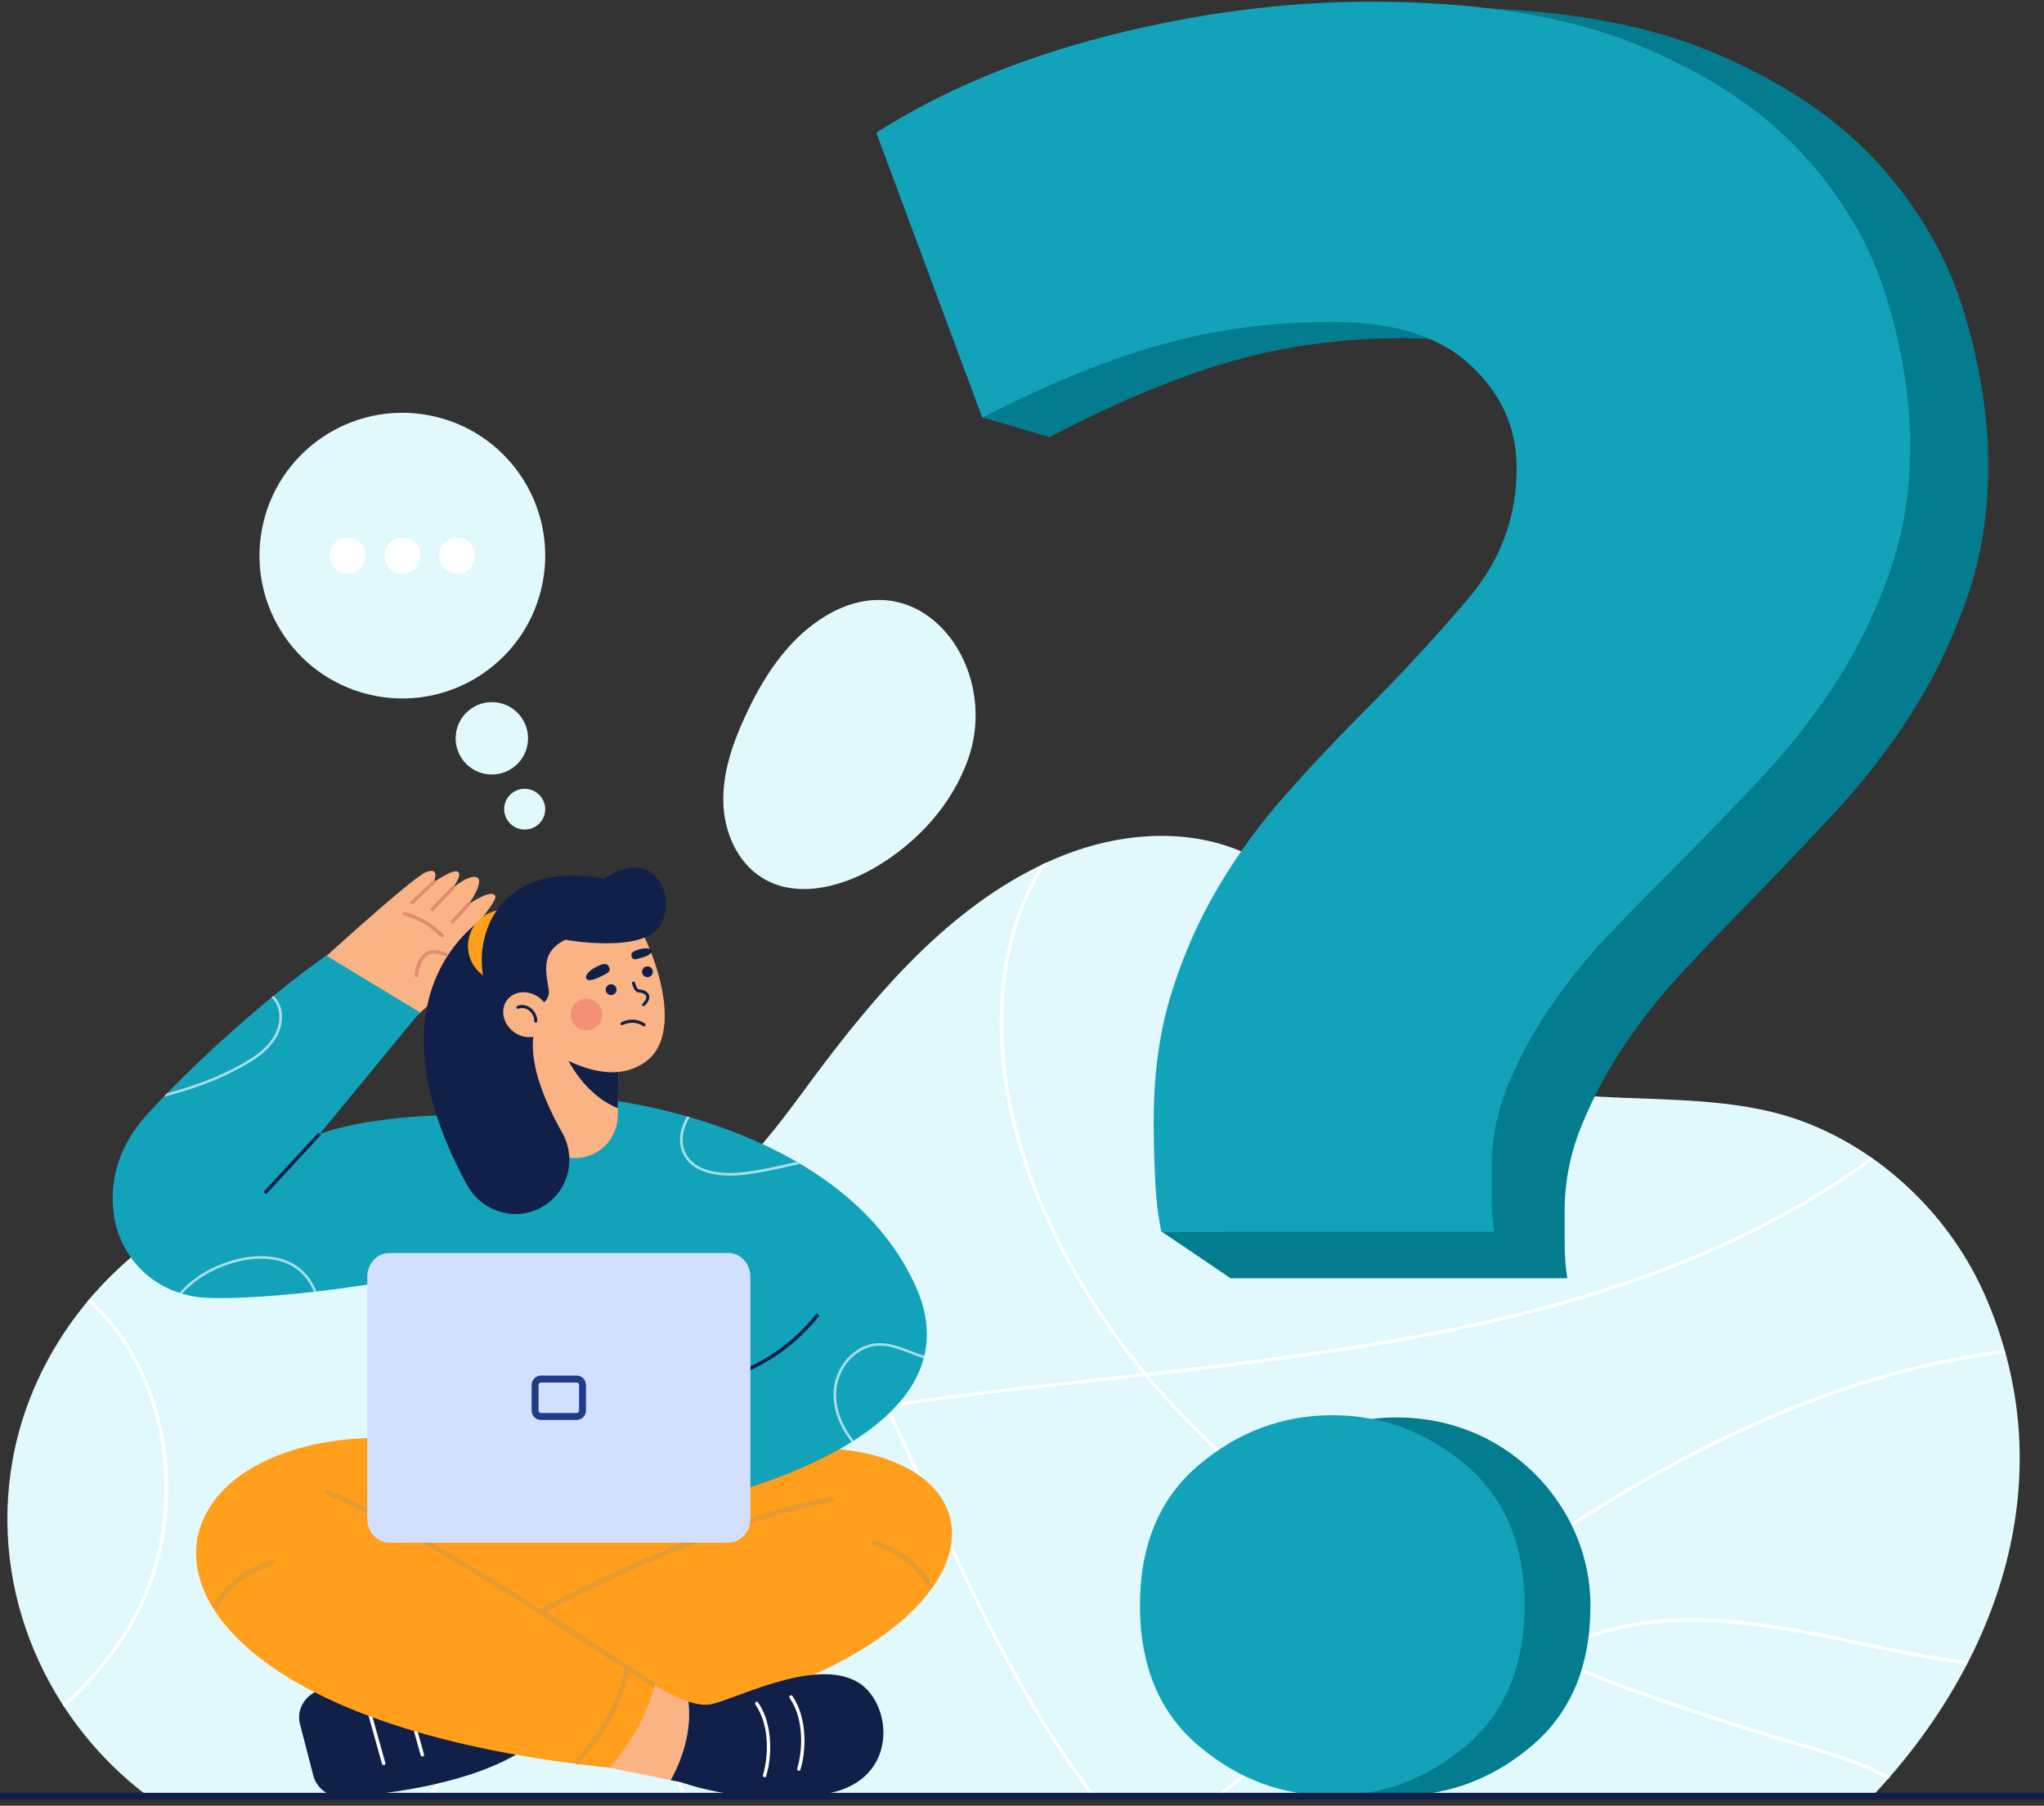 <svg width="266" height="235" viewBox="0 0 266 235" fill="none" xmlns="http://www.w3.org/2000/svg">
<rect x="0" y="0" width="266" height="235" fill="#333333" stroke="none"/>
<g clip-path="url(#clip0_3233_668)">
<path d="M258.293 168.52C253.943 158.631 245.586 150.366 235.55 146.306C225.099 142.065 213.096 143.617 202.086 142.191C192.519 140.964 185.624 136.687 179.92 129.108C174.451 121.835 169.542 113.787 160.607 110.43C153.532 107.778 145.499 108.518 138.478 111.279C125.536 116.386 115.753 127.231 107.523 138.041C99.996 147.894 93.859 158.703 79.961 159.046C66.044 159.407 52.796 151.467 38.789 153.56C20.27 156.357 4.855 171.768 1.624 190.103C-1.408 207.3 6.191 223.975 19.259 233.774H243.654C260.098 216.341 268.725 192.232 258.293 168.52Z" fill="#E1F9FC"/>
<path d="M55.449 233.775H56.063C60.358 229.065 63.716 223.344 65.846 217.01C69.293 206.742 69.149 195.969 65.43 186.657C63.553 181.965 60.828 177.58 58.211 173.339C55.539 169.044 52.796 164.605 50.919 159.841C50.142 157.874 49.583 155.763 49.24 153.597C49.077 153.579 48.933 153.561 48.771 153.543C49.114 155.781 49.709 157.964 50.503 160.003C52.38 164.804 55.142 169.261 57.832 173.574C60.449 177.797 63.156 182.164 65.015 186.819C68.698 196.023 68.842 206.688 65.412 216.866C63.246 223.29 59.817 229.065 55.449 233.775Z" fill="white"/>
<path d="M242.553 214.211C247.174 215.204 251.632 216.088 255.946 216.629C256.018 216.485 256.091 216.341 256.163 216.196C251.813 215.637 247.318 214.753 242.644 213.76C235.532 212.244 227.843 210.602 220.208 210.602C215.479 210.602 210.786 211.234 206.255 212.912C204.54 213.544 202.898 214.356 201.309 215.312C197.23 213.58 193.115 211.667 189.054 209.591C192.014 207.372 194.992 205.188 198.006 203.095C220.388 187.467 241.037 178.607 260.982 176.098C260.946 175.954 260.892 175.81 260.856 175.665C240.857 178.192 220.153 187.07 197.736 202.734C194.649 204.882 191.617 207.101 188.602 209.375C184.036 207.011 179.505 204.412 175.137 201.543C167.195 196.346 157.773 188.929 149.525 179.076C181.455 175.485 213.98 170.973 240.532 153.234C241.542 152.567 242.662 151.773 243.817 150.87C243.69 150.78 243.564 150.69 243.438 150.6C242.337 151.466 241.254 152.224 240.297 152.855C213.746 170.595 181.166 175.07 149.2 178.661C143.37 171.623 138.171 163.34 134.561 153.776C128.93 138.852 129.219 124.217 135.374 113.606C135.644 113.137 135.915 112.686 136.222 112.234C135.969 112.361 135.716 112.469 135.464 112.595C135.301 112.848 135.157 113.101 134.994 113.371C128.767 124.09 128.46 138.87 134.146 153.92C137.738 163.448 142.9 171.677 148.676 178.715C146.817 178.914 144.976 179.13 143.135 179.329C136.475 180.069 129.598 180.826 122.901 181.693C120.464 181.999 117.974 182.378 115.501 182.83C110.212 171.659 104.382 160.76 96.873 151.412C96.765 151.52 96.657 151.628 96.548 151.737C104.003 161.012 109.779 171.822 115.049 182.92C104.274 184.977 93.823 188.839 88.227 197.826C83.011 206.217 83.011 217.82 88.246 232.311C88.426 232.816 88.606 233.304 88.805 233.791H89.292C89.094 233.25 88.877 232.708 88.679 232.149C83.498 217.802 83.48 206.325 88.624 198.06C94.148 189.182 104.544 185.374 115.266 183.335C117.143 187.287 118.948 191.275 120.735 195.227L120.934 195.66C127.161 209.411 133.605 222.693 142.052 233.773H142.611C134.092 222.657 127.612 209.303 121.349 195.462L121.15 195.029C119.363 191.095 117.576 187.143 115.735 183.227C118.154 182.775 120.591 182.415 122.991 182.108C129.67 181.242 136.565 180.484 143.207 179.762C145.157 179.545 147.106 179.329 149.055 179.112C157.376 189.128 166.925 196.653 174.957 201.904C179.289 204.737 183.747 207.318 188.278 209.646C180.606 215.456 173.134 221.556 165.842 227.529C163.315 229.586 160.77 231.68 158.188 233.773H158.91C161.329 231.806 163.748 229.839 166.13 227.89C173.477 221.881 180.985 215.727 188.729 209.898C192.772 211.974 196.851 213.868 200.912 215.619C195.353 219.156 190.823 224.624 188.079 231.265C187.736 232.095 187.429 232.943 187.158 233.773H187.628C187.898 232.979 188.169 232.203 188.494 231.427C191.238 224.768 195.804 219.3 201.4 215.817C212.753 220.636 223.926 224.227 233.51 227.06L233.871 227.168C237.914 228.359 242.048 229.586 245.694 231.553C245.802 231.445 245.892 231.319 246.001 231.21C242.283 229.189 238.095 227.962 233.998 226.735L233.637 226.627C224.142 223.812 213.114 220.275 201.869 215.529C203.331 214.662 204.865 213.923 206.454 213.327C218.114 209.014 231.11 211.775 242.553 214.211Z" fill="white"/>
<path d="M20.378 184.994C22.364 193.151 21.479 201.957 17.942 209.157C15.613 213.867 12.274 218.144 8.14 221.807C8.231 221.934 8.303 222.06 8.393 222.186C12.581 218.469 15.992 214.138 18.357 209.356C21.948 202.065 22.851 193.133 20.829 184.886C19.259 178.425 16.082 172.975 11.696 169.023C11.606 169.132 11.498 169.258 11.408 169.366C15.703 173.246 18.826 178.642 20.378 184.994Z" fill="white"/>
<path d="M122.504 81.664C126.439 85.688 128.19 92.437 126.024 98.681C123.93 104.726 119.327 109.725 113.804 112.937C109.364 115.518 103.552 116.961 99.184 114.236C95.917 112.215 94.22 108.245 94.13 104.401C94.04 100.558 95.321 96.804 96.927 93.321C99.184 88.395 102.216 83.613 106.728 80.617C112.938 76.485 118.732 77.802 122.504 81.664Z" fill="#E1F9FC"/>
<path d="M255.603 40.645C253.492 33.643 249.791 27.201 244.485 21.318C239.16 15.435 231.922 10.581 222.735 6.737C213.547 2.893 201.869 0.98 187.718 0.98C176.419 0.98 164.921 2.496 153.189 5.546C141.456 8.596 131.276 12.945 122.63 18.593L133.875 49.452L127.847 54.324L136.583 56.886C145.211 52.375 153.062 49.091 160.156 47.051C167.231 45.012 174.758 44.002 182.736 44.002C190.696 44.002 196.725 45.914 200.822 49.758C204.919 53.602 206.959 58.24 206.959 63.654C206.959 70.204 204.847 76.015 200.66 81.104C196.436 86.193 191.797 91.336 186.707 96.533C183.169 100.142 179.74 103.878 176.419 107.703C173.098 111.547 170.156 115.662 167.629 120.083C165.084 124.486 163.044 129.232 161.492 134.321C159.939 139.41 159.163 145.112 159.163 151.428C159.163 153.468 159.199 155.904 159.326 158.719C159.344 159.242 159.38 159.747 159.398 160.253H151.131L160.138 166.352H203.963C203.728 164.999 203.62 163.411 203.62 161.606C203.62 159.802 203.62 158.448 203.62 157.528C203.62 153.684 204.396 149.894 205.948 146.177C207.501 142.442 209.432 138.887 211.76 135.494C214.089 132.101 216.67 128.889 219.558 125.839C222.428 122.79 225.207 119.902 227.861 117.195C231.399 113.586 235.045 109.743 238.817 105.682C242.571 101.604 245.911 97.327 248.781 92.797C251.65 88.268 254.033 83.36 255.91 78.036C257.787 72.731 258.744 66.92 258.744 60.586C258.762 54.324 257.697 47.647 255.603 40.645Z" fill="#047C8F"/>
<path d="M173.441 41.89C165.553 41.89 158.116 42.865 151.131 44.832C144.128 46.799 136.366 49.975 127.829 54.342L114.039 17.276C122.576 11.808 132.63 7.603 144.236 4.644C155.824 1.702 167.213 0.223 178.368 0.223C192.357 0.223 203.891 2.081 212.97 5.799C222.049 9.516 229.215 14.208 234.467 19.911C239.72 25.595 243.384 31.821 245.459 38.606C247.535 45.391 248.582 51.834 248.582 57.951C248.582 64.087 247.643 69.717 245.784 74.842C243.925 79.985 241.579 84.749 238.727 89.116C235.893 93.501 232.59 97.634 228.872 101.586C225.153 105.52 221.543 109.237 218.06 112.738C215.424 115.373 212.699 118.152 209.865 121.112C207.013 124.053 204.45 127.175 202.158 130.459C199.866 133.744 197.934 137.19 196.418 140.799C194.884 144.409 194.126 148.072 194.126 151.789C194.126 152.674 194.126 153.973 194.126 155.723C194.126 157.474 194.234 159.008 194.451 160.307H151.131C150.68 158.123 150.409 155.669 150.301 152.926C150.174 150.201 150.138 147.837 150.138 145.87C150.138 139.753 150.896 134.231 152.431 129.304C153.965 124.378 155.968 119.794 158.495 115.535C161.004 111.259 163.91 107.288 167.195 103.553C170.48 99.835 173.874 96.226 177.357 92.743C182.393 87.709 186.978 82.746 191.147 77.82C195.299 72.893 197.375 67.263 197.375 60.929C197.375 55.677 195.353 51.202 191.31 47.467C187.285 43.749 181.31 41.89 173.441 41.89Z" fill="#12A3BA"/>
<path d="M206.977 208.937C206.977 216.842 204.414 222.941 199.306 227.236C194.198 231.549 188.404 233.696 181.96 233.696C175.498 233.696 169.704 231.549 164.596 227.236C159.488 222.941 156.925 216.842 156.925 208.937C156.925 201.051 159.488 194.952 164.596 190.639C172.466 183.998 184.126 182.518 193.35 187.174C201.508 191.325 206.977 199.716 206.977 208.937Z" fill="#047C8F"/>
<path d="M198.403 208.939C198.403 216.843 195.84 222.942 190.732 227.237C185.624 231.55 179.83 233.697 173.386 233.697C166.925 233.697 161.131 231.55 156.023 227.237C150.914 222.942 148.351 216.843 148.351 208.939C148.351 201.053 150.914 194.953 156.023 190.64C161.131 186.345 166.925 184.18 173.386 184.18C179.848 184.18 185.624 186.327 190.732 190.64C195.84 194.953 198.403 201.053 198.403 208.939Z" fill="#12A3BA"/>
<path d="M66.667 99.974C68.815 98.505 69.364 95.574 67.895 93.427C66.426 91.28 63.494 90.731 61.347 92.2C59.2 93.669 58.65 96.6 60.119 98.746C61.588 100.893 64.52 101.443 66.667 99.974Z" fill="#E1F9FC"/>
<path d="M70.906 105.798C71.176 104.358 70.219 102.971 68.769 102.699C67.319 102.427 65.925 103.374 65.655 104.814C65.385 106.255 66.342 107.642 67.792 107.914C69.242 108.186 70.636 107.238 70.906 105.798Z" fill="#E1F9FC"/>
<path d="M70.635 75.734C72.526 65.644 65.878 55.932 55.786 54.041C45.694 52.15 35.979 58.797 34.088 68.887C32.196 78.977 38.844 88.689 48.937 90.58C59.029 92.471 68.743 85.824 70.635 75.734Z" fill="#E1F9FC"/>
<path d="M45.233 74.661C46.529 74.661 47.579 73.61 47.579 72.315C47.579 71.019 46.529 69.969 45.233 69.969C43.937 69.969 42.886 71.019 42.886 72.315C42.886 73.61 43.937 74.661 45.233 74.661Z" fill="white"/>
<path d="M52.362 74.661C53.658 74.661 54.709 73.61 54.709 72.315C54.709 71.019 53.658 69.969 52.362 69.969C51.067 69.969 50.016 71.019 50.016 72.315C50.016 73.61 51.067 74.661 52.362 74.661Z" fill="white"/>
<path d="M59.492 74.661C60.788 74.661 61.839 73.61 61.839 72.315C61.839 71.019 60.788 69.969 59.492 69.969C58.196 69.969 57.146 71.019 57.146 72.315C57.146 73.61 58.196 74.661 59.492 74.661Z" fill="white"/>
<path d="M39.042 224.385L40.775 231.08C41.226 232.83 42.922 234.003 44.782 233.877C50.467 233.498 62.308 232.09 69.095 227.092L67.163 217.437C57.832 216.914 49.096 217.437 41.533 219.982C39.656 220.631 38.554 222.526 39.042 224.385Z" fill="#102048"/>
<path d="M49.926 229.708C49.836 229.708 49.745 229.636 49.709 229.545L47.381 221.19C47.345 221.064 47.417 220.937 47.543 220.919C47.67 220.883 47.796 220.956 47.814 221.082L50.142 229.437C50.178 229.563 50.106 229.69 49.98 229.708C49.962 229.708 49.944 229.708 49.926 229.708Z" fill="white"/>
<path d="M54.962 228.591C54.871 228.591 54.781 228.518 54.745 228.428L52.417 220.073C52.381 219.947 52.453 219.82 52.579 219.802C52.706 219.766 52.832 219.838 52.85 219.965L55.178 228.32C55.214 228.446 55.142 228.572 55.016 228.591C55.016 228.591 54.98 228.591 54.962 228.591Z" fill="white"/>
<path d="M60.828 188.204L39.114 194.646L55.232 216.716L78.372 218.557L110.266 205.076L98.155 186.832L60.828 188.204Z" fill="#FF9F1C"/>
<path d="M87.56 191.27C135.211 177.177 142.864 219.278 68.517 226.929C65.9 223.969 62.831 218.844 61.604 214.568L100.862 196.432L87.56 191.27Z" fill="#FF9F1C"/>
<path d="M89.599 221.446C87.379 220.724 85.231 219.316 85.231 219.316L77.578 221.717L79.329 230.054L87.289 231.678C89.708 227.239 89.852 223.611 89.599 221.446Z" fill="#F9B384"/>
<path d="M61.785 214.874L61.442 214.296C69.636 209.532 90.61 198.109 108.479 194.734L108.606 195.402C90.845 198.741 69.943 210.127 61.785 214.874Z" fill="#E49B31"/>
<path d="M60.828 188.203C16.462 179.776 4.982 222.4 79.329 230.051C81.946 227.092 84.022 223.609 85.231 219.314C73.806 211.681 61.044 204.408 47.056 197.497L60.828 188.203Z" fill="#FF9F1C"/>
<path d="M85.051 219.623C82.939 218.287 80.737 216.862 78.408 215.364C66.73 207.803 53.482 199.267 42.237 194.395L42.507 193.781C53.806 198.672 67.073 207.243 78.787 214.805C81.116 216.302 83.318 217.728 85.412 219.063L85.051 219.623Z" fill="#E49B31"/>
<path d="M28.284 209.335L27.689 209.01C29.349 205.997 32.02 203.957 35.612 202.965L35.793 203.614C32.327 204.589 29.872 206.448 28.284 209.335Z" fill="#E49B31"/>
<path d="M120.843 206.772C119.255 203.885 116.782 202.008 113.335 201.052L113.515 200.402C117.107 201.395 119.779 203.434 121.439 206.448L120.843 206.772Z" fill="#E49B31"/>
<path d="M75.177 229.691L74.69 229.222C78.246 225.414 80.412 221.408 81.351 216.969L82.018 217.113C81.044 221.679 78.805 225.793 75.177 229.691Z" fill="#E49B31"/>
<path d="M111.71 218.972C106.025 215.471 95.014 221.534 92.253 221.841C91.44 221.931 90.52 221.751 89.599 221.462C89.852 223.61 89.708 227.255 87.289 231.676L88.643 231.947C88.643 231.947 97.993 235.376 107.902 233.372C117.035 231.532 116.169 221.733 111.71 218.972Z" fill="#102048"/>
<path d="M103.967 230.449C103.949 230.449 103.913 230.449 103.895 230.431C103.768 230.395 103.714 230.269 103.75 230.142C104.418 228.013 104.725 223.808 102.758 220.975C102.685 220.867 102.703 220.74 102.812 220.668C102.92 220.596 103.046 220.614 103.119 220.722C105.158 223.682 104.869 228.067 104.166 230.287C104.147 230.395 104.057 230.449 103.967 230.449Z" fill="white"/>
<path d="M99.509 231.297C99.491 231.297 99.454 231.297 99.436 231.279C99.31 231.243 99.256 231.116 99.292 230.99C99.96 228.861 100.267 224.656 98.299 221.823C98.227 221.714 98.245 221.588 98.353 221.516C98.462 221.444 98.588 221.462 98.66 221.57C100.7 224.53 100.411 228.915 99.707 231.134C99.689 231.243 99.599 231.297 99.509 231.297Z" fill="white"/>
<path d="M52.976 133.272C52.976 133.272 64.149 123.78 63.734 121.975C63.445 120.694 60.268 122.571 60.268 122.571C60.268 122.571 64.709 117.301 64.474 116.67C64.077 115.533 61.008 117.662 61.008 117.662C61.008 117.662 63.084 114.685 62.091 114.198C61.099 113.71 58.933 115.551 58.933 115.551C58.933 115.551 60.196 113.891 59.6 113.458C59.005 113.025 56.442 114.811 56.442 114.811C56.442 114.811 57.362 112.718 55.413 113.512C53.464 114.306 39.782 126.866 39.782 126.866L52.976 133.272Z" fill="#F9B384"/>
<path d="M57.543 122.011C57.489 122.011 57.434 121.993 57.398 121.957C55.485 120.207 54.637 119.773 52.525 119.124C52.399 119.088 52.344 118.961 52.38 118.835C52.417 118.709 52.543 118.655 52.669 118.691C54.853 119.358 55.738 119.81 57.723 121.614C57.813 121.704 57.813 121.849 57.741 121.939C57.669 121.975 57.597 122.011 57.543 122.011Z" fill="#E28B6D"/>
<path d="M54.186 127.156C54.167 127.156 54.167 127.156 54.15 127.156C54.023 127.138 53.933 127.03 53.951 126.904C54.167 125.334 54.673 124.359 55.467 123.908C56.153 123.529 57.037 123.565 58.102 124.016C58.211 124.07 58.265 124.197 58.229 124.305C58.175 124.413 58.048 124.467 57.94 124.431C57.001 124.034 56.261 123.98 55.702 124.287C55.052 124.648 54.619 125.55 54.42 126.958C54.384 127.084 54.294 127.156 54.186 127.156Z" fill="#E28B6D"/>
<path d="M53.644 117.664C53.59 117.664 53.518 117.646 53.482 117.591C53.391 117.501 53.391 117.357 53.5 117.267L56.297 114.632C56.388 114.542 56.532 114.542 56.622 114.65C56.712 114.74 56.712 114.885 56.604 114.975L53.806 117.61C53.77 117.646 53.698 117.664 53.644 117.664Z" fill="#E28B6D"/>
<path d="M56.243 118.564C56.189 118.564 56.135 118.546 56.081 118.51C55.99 118.42 55.99 118.275 56.081 118.185L58.77 115.388C58.86 115.298 59.005 115.298 59.095 115.388C59.185 115.478 59.185 115.623 59.095 115.713L56.406 118.51C56.37 118.546 56.297 118.564 56.243 118.564Z" fill="#E28B6D"/>
<path d="M58.897 120.153C58.842 120.153 58.788 120.134 58.734 120.098C58.644 120.008 58.644 119.864 58.716 119.774L60.828 117.5C60.918 117.41 61.062 117.41 61.153 117.482C61.243 117.572 61.243 117.716 61.171 117.807L59.059 120.08C59.023 120.116 58.951 120.153 58.897 120.153Z" fill="#E28B6D"/>
<path d="M95.159 196.777L54.33 198.365L49.818 161.155C49.818 161.155 63.481 148.198 68.752 143.416L77.632 142.965C105.176 155.471 100.664 171.098 95.159 196.777Z" fill="#12A3BA"/>
<path d="M77.632 142.945C77.632 142.945 109.147 145.634 119.093 167.235C128.822 188.367 88.859 195.874 88.859 195.874L77.632 142.945Z" fill="#12A3BA"/>
<path d="M41.605 147.584L54.637 131.74L42.453 124.359C37.381 127.896 27.544 135.891 19.223 144.95C17.382 146.953 15.956 149.281 15.234 151.861C14.62 154.063 14.512 156.228 14.855 158.34C15.758 163.88 20.108 168.139 25.92 168.824C30.883 169.402 49.836 167.922 65.178 163.411L69.69 145.996C67.344 144.679 50.124 144.444 41.605 147.584Z" fill="#12A3BA"/>
<g opacity="0.8">
<path opacity="0.8" d="M103.931 151.515C104.003 151.497 104.075 151.479 104.129 151.461C103.985 151.371 103.841 151.298 103.696 151.208C101.386 151.731 99.003 152.291 96.657 152.562C95.249 152.724 90.52 153.049 89.148 149.909C88.462 148.339 88.986 146.606 89.762 145.379C89.653 145.343 89.545 145.307 89.419 145.289C88.625 146.588 88.119 148.393 88.841 150.035C90.321 153.392 95.231 153.067 96.693 152.904C99.13 152.616 101.566 152.056 103.931 151.515Z" fill="white"/>
<path opacity="0.8" d="M118.641 175.86C117.143 175.282 115.573 174.669 113.948 174.831C111.079 175.102 108.624 177.935 108.479 181.147C108.371 183.331 109.219 185.641 110.808 187.662C110.898 187.608 111.006 187.535 111.097 187.481C109.544 185.514 108.714 183.295 108.822 181.165C108.967 178.116 111.277 175.427 113.985 175.156C115.537 175.012 116.999 175.571 118.533 176.167C119.075 176.383 119.634 176.6 120.212 176.78C120.248 176.672 120.266 176.564 120.302 176.455C119.724 176.275 119.183 176.076 118.641 175.86Z" fill="white"/>
<path opacity="0.8" d="M39.078 165.105C37.111 163.481 34.06 163.048 30.685 163.914C27.689 164.69 25.125 166.224 23.357 168.263C23.465 168.299 23.591 168.335 23.7 168.371C25.414 166.44 27.887 164.997 30.775 164.239C34.024 163.39 36.984 163.805 38.861 165.357C39.764 166.097 40.395 167.054 40.847 168.1C40.955 168.082 41.081 168.082 41.19 168.064C40.72 166.945 40.053 165.899 39.078 165.105Z" fill="white"/>
<path opacity="0.8" d="M21.299 142.727C24.981 141.807 28.591 140.526 31.894 138.613C33.139 137.891 34.565 136.971 35.558 135.617C36.623 134.173 36.966 132.459 36.497 131.034C36.316 130.474 35.991 129.987 35.576 129.59C35.486 129.662 35.396 129.734 35.324 129.806C35.703 130.167 36.009 130.618 36.172 131.142C36.605 132.459 36.28 134.065 35.287 135.419C34.331 136.718 32.941 137.62 31.732 138.324C28.609 140.129 25.216 141.374 21.732 142.276C21.588 142.42 21.443 142.565 21.299 142.727Z" fill="white"/>
</g>
<path d="M80.502 134.681V135.259L80.412 144.228L80.394 145.202C80.376 146.718 79.762 148.108 78.751 149.1C77.759 150.093 76.369 150.724 74.853 150.724C71.766 150.742 69.257 148.27 69.221 145.184L69.113 134.086L80.502 134.681Z" fill="#F9B384"/>
<path d="M80.502 135.258L80.412 144.227C75.43 142.187 73.373 136.792 73.373 136.792L80.502 135.258Z" fill="#102048"/>
<path d="M82.488 119.592C84.275 121.74 89.491 133.885 84.202 138.035C78.246 142.709 69.185 135.04 69.185 135.04L67.976 120.892L75.845 118.816L82.488 119.592Z" fill="#F9B384"/>
<path d="M63.95 118.816C63.95 118.816 46.496 127.911 60.738 154.132C62.561 157.507 66.604 158.968 70.069 157.326C73.788 155.558 75.195 151.028 73.174 147.437C70.846 143.305 68.607 137.981 69.564 134.029L63.95 118.816Z" fill="#102048"/>
<path d="M65.611 127.822C68.213 127.822 70.322 125.714 70.322 123.112C70.322 120.511 68.213 118.402 65.611 118.402C63.009 118.402 60.9 120.511 60.9 123.112C60.9 125.714 63.009 127.822 65.611 127.822Z" fill="#FF9F1C"/>
<path d="M71.405 128.78C70.9 125.838 70.593 123.817 73.553 122.301C73.553 122.301 84.04 124.214 86.043 120.244C88.047 116.292 84.997 110.048 78.607 114.379C62.272 111.203 60.07 126.506 65.034 131.595L69.925 130.837C70.9 130.692 71.586 129.772 71.405 128.78Z" fill="#102048"/>
<path d="M79.528 129.501C79.916 129.501 80.231 129.186 80.231 128.798C80.231 128.409 79.916 128.094 79.528 128.094C79.139 128.094 78.823 128.409 78.823 128.798C78.823 129.186 79.139 129.501 79.528 129.501Z" fill="#102048"/>
<path d="M84.257 127.173C84.645 127.173 84.96 126.858 84.96 126.469C84.96 126.081 84.645 125.766 84.257 125.766C83.868 125.766 83.553 126.081 83.553 126.469C83.553 126.858 83.868 127.173 84.257 127.173Z" fill="#102048"/>
<path d="M83.769 130.946C83.715 130.946 83.679 130.928 83.625 130.892C83.553 130.82 83.534 130.693 83.625 130.621C83.895 130.332 84.202 129.917 84.076 129.611C83.95 129.304 83.372 129.16 83.119 129.16C82.56 129.16 82.289 128.167 82.253 127.968C82.235 127.86 82.289 127.752 82.397 127.734C82.506 127.716 82.614 127.77 82.632 127.878C82.74 128.293 82.957 128.762 83.119 128.762C83.39 128.762 84.202 128.889 84.437 129.448C84.618 129.845 84.437 130.332 83.895 130.892C83.877 130.928 83.823 130.946 83.769 130.946Z" fill="#102048"/>
<path d="M83.805 133.577C83.769 133.577 83.733 133.559 83.697 133.541C82.379 132.657 81.062 133.397 81.044 133.397C80.953 133.451 80.827 133.415 80.773 133.325C80.719 133.235 80.755 133.108 80.845 133.054C80.899 133.018 82.397 132.188 83.914 133.199C84.004 133.253 84.022 133.379 83.968 133.469C83.932 133.559 83.859 133.577 83.805 133.577Z" fill="#102048"/>
<path d="M79.221 125.784C79.618 126.524 78.932 126.687 78.12 127.12C77.307 127.553 76.477 127.715 76.297 127.354C76.116 126.993 76.603 126.362 77.416 125.929C78.228 125.496 78.914 125.207 79.221 125.784Z" fill="#102048"/>
<path d="M82.181 124.43C82.361 125.098 82.849 124.809 83.571 124.61C84.293 124.43 84.87 124.051 84.798 123.744C84.708 123.419 84.058 123.329 83.336 123.51C82.614 123.708 82.036 123.907 82.181 124.43Z" fill="#102048"/>
<path opacity="0.4" d="M76.315 134.103C77.451 134.103 78.372 133.182 78.372 132.046C78.372 130.909 77.451 129.988 76.315 129.988C75.178 129.988 74.257 130.909 74.257 132.046C74.257 133.182 75.178 134.103 76.315 134.103Z" fill="#EB5D60"/>
<path d="M71.008 133.986C71.946 132.771 71.586 130.922 70.205 129.857C68.824 128.792 66.944 128.913 66.006 130.128C65.069 131.343 65.428 133.192 66.809 134.257C68.19 135.323 70.07 135.202 71.008 133.986Z" fill="#F9B384"/>
<path d="M69.726 133.094C69.618 133.094 69.528 133.004 69.528 132.896C69.528 132.318 69.239 131.777 68.77 131.452C68.355 131.182 67.885 131.109 67.47 131.272C67.362 131.308 67.254 131.272 67.218 131.164C67.181 131.055 67.218 130.947 67.326 130.911C67.849 130.694 68.481 130.767 68.986 131.127C69.564 131.524 69.925 132.174 69.925 132.896C69.925 133.004 69.835 133.094 69.726 133.094Z" fill="#102048"/>
<path d="M41.425 147.411L34.306 155.109L34.638 155.416L41.756 147.717L41.425 147.411Z" fill="#102048"/>
<path d="M91.621 180.534L91.495 180.101C96.675 178.513 101.711 176.636 106.277 170.934L106.638 171.222C101.981 177.015 96.873 178.928 91.621 180.534Z" fill="#102048"/>
<path d="M94.779 163.066H50.666C49.077 163.066 47.796 164.456 47.796 166.17V197.66C47.796 199.375 49.077 200.764 50.666 200.764H94.779C96.368 200.764 97.65 199.375 97.65 197.66V166.17C97.65 164.456 96.368 163.066 94.779 163.066Z" fill="#D3DFFF"/>
<path d="M75.051 179.922C75.214 179.922 75.358 180.066 75.358 180.247V183.567C75.358 183.748 75.214 183.892 75.051 183.892H70.394C70.232 183.892 70.087 183.748 70.087 183.567V180.247C70.087 180.066 70.232 179.922 70.394 179.922H75.051ZM75.051 179.02H70.394C69.726 179.02 69.185 179.579 69.185 180.247V183.567C69.185 184.253 69.726 184.794 70.394 184.794H75.051C75.719 184.794 76.26 184.235 76.26 183.567V180.247C76.242 179.579 75.719 179.02 75.051 179.02Z" fill="#1F3C88"/>
<path d="M266 233.32H0V234.223H266V233.32Z" fill="#102048"/>
</g>
<defs>
<clipPath id="clip0_3233_668">
<rect width="266" height="234" fill="white" transform="translate(0 0.223)"/>
</clipPath>
</defs>
</svg>
